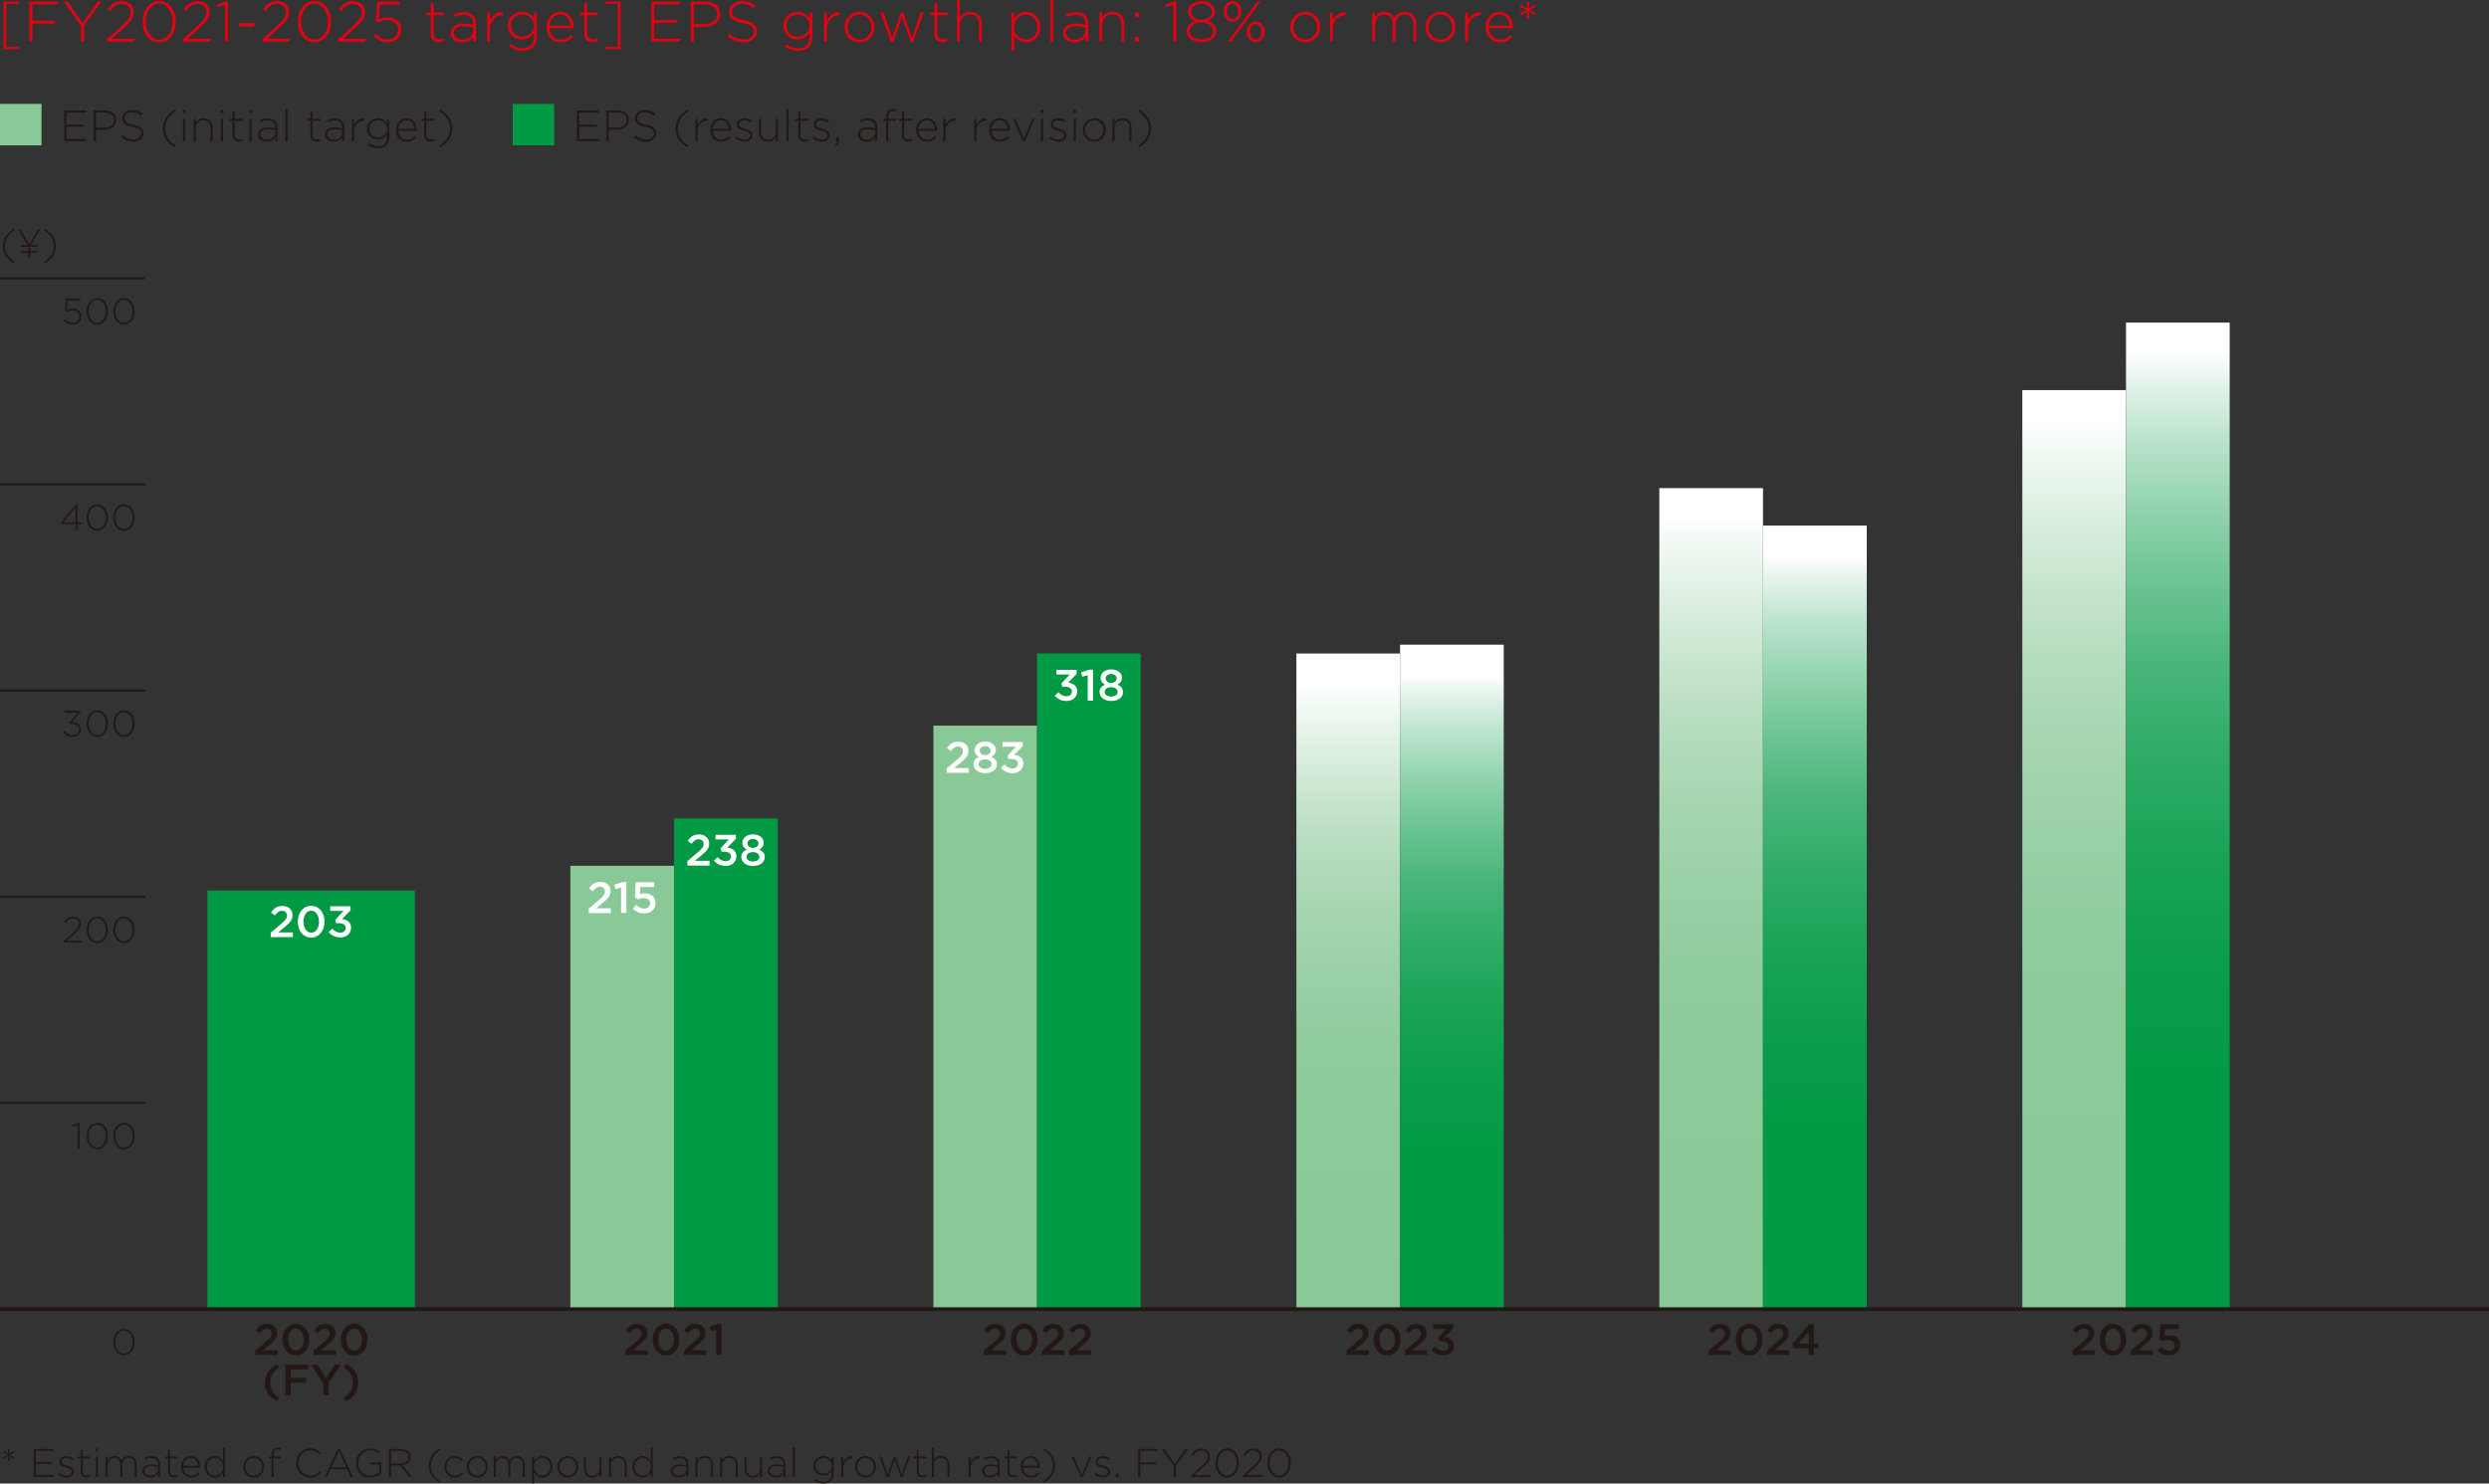 <?xml version="1.0" encoding="UTF-8"?><svg id="_レイヤー_2" xmlns="http://www.w3.org/2000/svg" xmlns:xlink="http://www.w3.org/1999/xlink" viewBox="0 0 340.16 202.81"><rect x="0" y="0" width="340.16" height="202.81" fill="#333333" stroke="none"/><defs><style>.cls-1{fill:url(#_名称未設定グラデーション_3-3);}.cls-2{fill:url(#_名称未設定グラデーション_3-2);}.cls-3{fill:#094;}.cls-4{fill:#e60012;}.cls-5{fill:#fff;}.cls-6{fill:#89c997;}.cls-7{fill:#231815;}.cls-8{fill:url(#_名称未設定グラデーション_16-3);}.cls-9{fill:url(#_名称未設定グラデーション_16-2);}.cls-10{fill:url(#_名称未設定グラデーション_16);}.cls-11{stroke-width:.3px;}.cls-11,.cls-12{fill:none;stroke:#231815;stroke-miterlimit:10;}.cls-12{stroke-width:.5px;}.cls-13{fill:url(#_名称未設定グラデーション_3);}</style><linearGradient id="_名称未設定グラデーション_3" x1="184.25" y1="178.56" x2="184.25" y2="93.66" gradientUnits="userSpaceOnUse"><stop offset="0" stop-color="#89c997"/><stop offset=".29" stop-color="#8bca99"/><stop offset=".46" stop-color="#93cda0"/><stop offset=".61" stop-color="#a2d4ad"/><stop offset=".74" stop-color="#b6ddbf"/><stop offset=".85" stop-color="#d0e9d6"/><stop offset=".96" stop-color="#f0f8f2"/><stop offset="1" stop-color="#fff"/></linearGradient><linearGradient id="_名称未設定グラデーション_16" x1="198.43" y1="178.56" x2="198.43" y2="92.29" gradientUnits="userSpaceOnUse"><stop offset="0" stop-color="#094"/><stop offset=".23" stop-color="#029a45"/><stop offset=".36" stop-color="#0a9d4c"/><stop offset=".47" stop-color="#19a356"/><stop offset=".57" stop-color="#2dab65"/><stop offset=".67" stop-color="#47b578"/><stop offset=".75" stop-color="#68c290"/><stop offset=".83" stop-color="#8ed2ac"/><stop offset=".91" stop-color="#bbe3cd"/><stop offset=".98" stop-color="#ecf7f1"/><stop offset="1" stop-color="#fff"/></linearGradient><linearGradient id="_名称未設定グラデーション_3-2" x1="233.86" y1="178.96" x2="233.86" y2="70.58" xlink:href="#_名称未設定グラデーション_3"/><linearGradient id="_名称未設定グラデーション_16-2" x1="248.03" x2="248.03" y2="75.99" xlink:href="#_名称未設定グラデーション_16"/><linearGradient id="_名称未設定グラデーション_3-3" x1="283.46" x2="283.46" y2="57.61" xlink:href="#_名称未設定グラデーション_3"/><linearGradient id="_名称未設定グラデーション_16-3" x1="297.64" x2="297.64" y2="48.3" xlink:href="#_名称未設定グラデーション_16"/></defs><g id="_レイヤー_4"><g><g><path class="cls-7" d="M34.88,184.65l1.45-1.23c.58-.49,.79-.76,.79-1.13,0-.41-.29-.65-.68-.65s-.65,.21-.97,.63l-.53-.41c.4-.56,.8-.88,1.55-.88,.82,0,1.39,.5,1.39,1.25h0c0,.67-.35,1.03-1.09,1.64l-.86,.72h2v.65h-3.03v-.58Z"/><path class="cls-7" d="M38.61,183.15h0c0-1.21,.73-2.18,1.83-2.18s1.82,.96,1.82,2.16h0c0,1.21-.73,2.18-1.83,2.18s-1.82-.96-1.82-2.16Zm2.9,0h0c0-.84-.43-1.52-1.07-1.52s-1.06,.66-1.06,1.49h0c0,.84,.42,1.52,1.07,1.52s1.06-.67,1.06-1.49Z"/><path class="cls-7" d="M42.84,184.65l1.45-1.23c.58-.49,.79-.76,.79-1.13,0-.41-.29-.65-.68-.65s-.65,.21-.97,.63l-.53-.41c.4-.56,.8-.88,1.55-.88,.82,0,1.39,.5,1.39,1.25h0c0,.67-.35,1.03-1.09,1.64l-.86,.72h2v.65h-3.03v-.58Z"/><path class="cls-7" d="M46.57,183.15h0c0-1.21,.73-2.18,1.83-2.18s1.82,.96,1.82,2.16h0c0,1.21-.73,2.18-1.83,2.18s-1.82-.96-1.82-2.16Zm2.9,0h0c0-.84-.43-1.52-1.07-1.52s-1.06,.66-1.06,1.49h0c0,.84,.42,1.52,1.07,1.52s1.06-.67,1.06-1.49Z"/><path class="cls-7" d="M36.2,189.01c0-1.13,.57-1.97,1.66-2.57l.32,.49c-.85,.56-1.25,1.19-1.25,2.08s.4,1.51,1.25,2.08l-.32,.49c-1.09-.6-1.66-1.43-1.66-2.57Z"/><path class="cls-7" d="M39,186.54h3.12v.67h-2.39v1.15h2.12v.67h-2.12v1.71h-.74v-4.2Z"/><path class="cls-7" d="M44.18,189.08l-1.67-2.54h.88l1.17,1.85,1.19-1.85h.85l-1.67,2.52v1.67h-.74v-1.66Z"/><path class="cls-7" d="M46.98,191.09c.85-.57,1.25-1.19,1.25-2.08s-.4-1.52-1.25-2.08l.32-.49c1.09,.6,1.66,1.43,1.66,2.57s-.57,1.97-1.66,2.57l-.32-.49Z"/></g><g><path class="cls-7" d="M85.47,184.65l1.45-1.23c.58-.49,.79-.76,.79-1.13,0-.41-.29-.65-.68-.65s-.65,.21-.97,.63l-.53-.41c.4-.56,.8-.88,1.55-.88,.82,0,1.39,.5,1.39,1.25h0c0,.67-.35,1.03-1.09,1.64l-.86,.72h2v.65h-3.03v-.58Z"/><path class="cls-7" d="M89.2,183.15h0c0-1.21,.73-2.18,1.83-2.18s1.82,.96,1.82,2.16h0c0,1.21-.73,2.18-1.83,2.18s-1.82-.96-1.82-2.16Zm2.9,0h0c0-.84-.43-1.52-1.07-1.52s-1.06,.66-1.06,1.49h0c0,.84,.42,1.52,1.07,1.52s1.06-.67,1.06-1.49Z"/><path class="cls-7" d="M93.43,184.65l1.45-1.23c.58-.49,.79-.76,.79-1.13,0-.41-.29-.65-.68-.65s-.65,.21-.97,.63l-.53-.41c.4-.56,.8-.88,1.55-.88,.82,0,1.39,.5,1.39,1.25h0c0,.67-.35,1.03-1.09,1.64l-.86,.72h2v.65h-3.03v-.58Z"/><path class="cls-7" d="M97.89,181.75l-.76,.21-.16-.6,1.13-.36h.51v4.23h-.73v-3.48Z"/></g><g><path class="cls-7" d="M134.43,184.65l1.45-1.23c.58-.49,.79-.76,.79-1.13,0-.41-.29-.65-.68-.65s-.65,.21-.97,.63l-.53-.41c.4-.56,.8-.88,1.55-.88,.82,0,1.39,.5,1.39,1.25h0c0,.67-.35,1.03-1.09,1.64l-.86,.72h2v.65h-3.03v-.58Z"/><path class="cls-7" d="M138.15,183.15h0c0-1.21,.73-2.18,1.83-2.18s1.82,.96,1.82,2.16h0c0,1.21-.73,2.18-1.83,2.18s-1.82-.96-1.82-2.16Zm2.9,0h0c0-.84-.43-1.52-1.07-1.52s-1.06,.66-1.06,1.49h0c0,.84,.42,1.52,1.07,1.52s1.06-.67,1.06-1.49Z"/><path class="cls-7" d="M142.39,184.65l1.45-1.23c.58-.49,.79-.76,.79-1.13,0-.41-.29-.65-.68-.65s-.65,.21-.97,.63l-.53-.41c.4-.56,.8-.88,1.55-.88,.82,0,1.39,.5,1.39,1.25h0c0,.67-.35,1.03-1.09,1.64l-.86,.72h2v.65h-3.03v-.58Z"/><path class="cls-7" d="M146.07,184.65l1.45-1.23c.58-.49,.79-.76,.79-1.13,0-.41-.29-.65-.68-.65s-.65,.21-.97,.63l-.53-.41c.4-.56,.8-.88,1.55-.88,.82,0,1.39,.5,1.39,1.25h0c0,.67-.35,1.03-1.09,1.64l-.86,.72h2v.65h-3.03v-.58Z"/></g><g><path class="cls-7" d="M184.02,184.65l1.45-1.23c.58-.49,.79-.76,.79-1.13,0-.41-.29-.65-.68-.65s-.65,.21-.97,.63l-.53-.41c.4-.56,.8-.88,1.55-.88,.82,0,1.39,.5,1.39,1.25h0c0,.67-.35,1.03-1.09,1.64l-.86,.72h2v.65h-3.03v-.58Z"/><path class="cls-7" d="M187.75,183.15h0c0-1.21,.73-2.18,1.83-2.18s1.82,.96,1.82,2.16h0c0,1.21-.73,2.18-1.83,2.18s-1.82-.96-1.82-2.16Zm2.9,0h0c0-.84-.43-1.52-1.07-1.52s-1.06,.66-1.06,1.49h0c0,.84,.42,1.52,1.07,1.52s1.06-.67,1.06-1.49Z"/><path class="cls-7" d="M191.98,184.65l1.45-1.23c.58-.49,.79-.76,.79-1.13,0-.41-.29-.65-.68-.65s-.65,.21-.97,.63l-.53-.41c.4-.56,.8-.88,1.55-.88,.82,0,1.39,.5,1.39,1.25h0c0,.67-.35,1.03-1.09,1.64l-.86,.72h2v.65h-3.03v-.58Z"/><path class="cls-7" d="M195.62,184.57l.52-.48c.3,.35,.64,.55,1.1,.55,.41,0,.73-.25,.73-.64h0c0-.43-.38-.66-.97-.66h-.34l-.12-.46,1.13-1.21h-1.82v-.64h2.78v.55l-1.17,1.2c.64,.08,1.24,.4,1.24,1.17h0c0,.79-.59,1.34-1.47,1.34-.73,0-1.25-.31-1.61-.74Z"/></g><g><path class="cls-7" d="M233.49,184.65l1.45-1.23c.58-.49,.79-.76,.79-1.13,0-.41-.29-.65-.68-.65s-.65,.21-.97,.63l-.53-.41c.4-.56,.8-.88,1.55-.88,.82,0,1.39,.5,1.39,1.25h0c0,.67-.35,1.03-1.09,1.64l-.86,.72h2v.65h-3.03v-.58Z"/><path class="cls-7" d="M237.22,183.15h0c0-1.21,.73-2.18,1.83-2.18s1.82,.96,1.82,2.16h0c0,1.21-.73,2.18-1.83,2.18s-1.82-.96-1.82-2.16Zm2.9,0h0c0-.84-.43-1.52-1.07-1.52s-1.06,.66-1.06,1.49h0c0,.84,.42,1.52,1.07,1.52s1.06-.67,1.06-1.49Z"/><path class="cls-7" d="M241.46,184.65l1.45-1.23c.58-.49,.79-.76,.79-1.13,0-.41-.29-.65-.68-.65s-.65,.21-.97,.63l-.53-.41c.4-.56,.8-.88,1.55-.88,.82,0,1.39,.5,1.39,1.25h0c0,.67-.35,1.03-1.09,1.64l-.86,.72h2v.65h-3.03v-.58Z"/><path class="cls-7" d="M247.19,184.29h-2.12l-.14-.53,2.33-2.76h.63v2.68h.6v.61h-.6v.94h-.71v-.94Zm0-.61v-1.66l-1.38,1.66h1.38Z"/></g><g><path class="cls-7" d="M283.22,184.65l1.45-1.23c.58-.49,.79-.76,.79-1.13,0-.41-.29-.65-.68-.65s-.65,.21-.97,.63l-.53-.41c.4-.56,.8-.88,1.55-.88,.82,0,1.39,.5,1.39,1.25h0c0,.67-.35,1.03-1.09,1.64l-.86,.72h2v.65h-3.03v-.58Z"/><path class="cls-7" d="M286.94,183.15h0c0-1.21,.73-2.18,1.83-2.18s1.82,.96,1.82,2.16h0c0,1.21-.73,2.18-1.83,2.18s-1.82-.96-1.82-2.16Zm2.9,0h0c0-.84-.43-1.52-1.07-1.52s-1.06,.66-1.06,1.49h0c0,.84,.42,1.52,1.07,1.52s1.06-.67,1.06-1.49Z"/><path class="cls-7" d="M291.18,184.65l1.45-1.23c.58-.49,.79-.76,.79-1.13,0-.41-.29-.65-.68-.65s-.65,.21-.97,.63l-.53-.41c.4-.56,.8-.88,1.55-.88,.82,0,1.39,.5,1.39,1.25h0c0,.67-.35,1.03-1.09,1.64l-.86,.72h2v.65h-3.03v-.58Z"/><path class="cls-7" d="M294.84,184.66l.46-.53c.34,.31,.69,.5,1.08,.5,.5,0,.83-.29,.83-.73h0c0-.44-.36-.71-.87-.71-.3,0-.56,.08-.77,.19l-.44-.29,.12-2.06h2.51v.65h-1.88l-.07,.98c.2-.07,.38-.12,.67-.12,.82,0,1.46,.43,1.46,1.32h0c0,.87-.63,1.43-1.56,1.43-.64,0-1.15-.26-1.54-.64Z"/></g><g><path class="cls-7" d="M.39,33.65c0-1,.55-1.8,1.52-2.35l.12,.18c-.87,.53-1.35,1.25-1.35,2.17s.48,1.64,1.35,2.17l-.12,.18c-.97-.55-1.52-1.36-1.52-2.35Z"/><path class="cls-7" d="M3.88,34.34v-.6h-1.01v-.23h.93l-1.3-2.13h.32l1.19,2.02,1.19-2.02h.31l-1.31,2.13h.94v.23h-1.01v.6h1.01v.23h-1.01v.65h-.26v-.65h-1.01v-.23h1.01Z"/><path class="cls-7" d="M6,35.81c.87-.53,1.35-1.25,1.35-2.17s-.48-1.64-1.35-2.17l.12-.18c.97,.55,1.52,1.36,1.52,2.35s-.56,1.8-1.52,2.35l-.12-.18Z"/></g><line class="cls-11" y1="150.77" x2="19.84" y2="150.77"/><g><path class="cls-7" d="M10.63,153.79l-.68,.23-.07-.21,.8-.29h.2v3.53h-.25v-3.26Z"/><path class="cls-7" d="M11.84,155.31h0c0-.98,.57-1.82,1.46-1.82s1.45,.84,1.45,1.8h0c0,.98-.57,1.82-1.46,1.82s-1.45-.84-1.45-1.8Zm2.63,0h0c0-.83-.46-1.59-1.19-1.59s-1.18,.75-1.18,1.57h0c0,.82,.46,1.59,1.19,1.59s1.18-.76,1.18-1.57Z"/><path class="cls-7" d="M15.49,155.31h0c0-.98,.57-1.82,1.46-1.82s1.45,.84,1.45,1.8h0c0,.98-.57,1.82-1.46,1.82s-1.45-.84-1.45-1.8Zm2.63,0h0c0-.83-.46-1.59-1.19-1.59s-1.18,.75-1.18,1.57h0c0,.82,.46,1.59,1.19,1.59s1.18-.76,1.18-1.57Z"/></g><line class="cls-11" y1="122.59" x2="19.84" y2="122.59"/><g><path class="cls-7" d="M8.7,128.67l1.31-1.18c.58-.53,.78-.83,.78-1.2,0-.46-.37-.75-.79-.75-.45,0-.74,.23-1.03,.65l-.19-.13c.31-.46,.63-.75,1.25-.75s1.04,.42,1.04,.96h0c0,.49-.26,.81-.88,1.37l-1.07,.97h1.98v.25h-2.39v-.2Z"/><path class="cls-7" d="M11.84,127.12h0c0-.98,.57-1.82,1.46-1.82s1.45,.84,1.45,1.8h0c0,.98-.57,1.82-1.46,1.82s-1.45-.84-1.45-1.8Zm2.63,0h0c0-.83-.46-1.59-1.19-1.59s-1.18,.75-1.18,1.57h0c0,.82,.46,1.59,1.19,1.59s1.18-.76,1.18-1.57Z"/><path class="cls-7" d="M15.49,127.12h0c0-.98,.57-1.82,1.46-1.82s1.45,.84,1.45,1.8h0c0,.98-.57,1.82-1.46,1.82s-1.45-.84-1.45-1.8Zm2.63,0h0c0-.83-.46-1.59-1.19-1.59s-1.18,.75-1.18,1.57h0c0,.82,.46,1.59,1.19,1.59s1.18-.76,1.18-1.57Z"/></g><line class="cls-11" y1="94.41" x2="19.84" y2="94.41"/><g><path class="cls-7" d="M8.63,100.11l.2-.17c.28,.36,.63,.56,1.09,.56s.87-.32,.87-.78h0c0-.5-.46-.77-1.09-.77h-.19l-.06-.14,1.21-1.39h-1.84v-.25h2.19v.18l-1.19,1.36c.67,.04,1.24,.35,1.24,.99h0c0,.62-.54,1.03-1.14,1.03-.57,0-1-.26-1.29-.63Z"/><path class="cls-7" d="M11.84,98.94h0c0-.98,.57-1.82,1.46-1.82s1.45,.84,1.45,1.8h0c0,.98-.57,1.82-1.46,1.82s-1.45-.84-1.45-1.8Zm2.63,0h0c0-.83-.46-1.59-1.19-1.59s-1.18,.75-1.18,1.57h0c0,.82,.46,1.59,1.19,1.59s1.18-.76,1.18-1.57Z"/><path class="cls-7" d="M15.49,98.94h0c0-.98,.57-1.82,1.46-1.82s1.45,.84,1.45,1.8h0c0,.98-.57,1.82-1.46,1.82s-1.45-.84-1.45-1.8Zm2.63,0h0c0-.83-.46-1.59-1.19-1.59s-1.18,.75-1.18,1.57h0c0,.82,.46,1.59,1.19,1.59s1.18-.76,1.18-1.57Z"/></g><line class="cls-11" y1="38.04" x2="19.84" y2="38.04"/><g><path class="cls-7" d="M8.67,43.81l.19-.18c.32,.31,.68,.51,1.05,.51,.56,0,.94-.39,.94-.88h0c0-.5-.4-.84-.96-.84-.33,0-.57,.1-.79,.22l-.2-.13,.1-1.7h1.97v.25h-1.74l-.08,1.31c.23-.11,.45-.19,.78-.19,.68,0,1.2,.43,1.2,1.06h0c0,.67-.52,1.14-1.22,1.14-.48,0-.92-.25-1.23-.57Z"/><path class="cls-7" d="M11.84,42.57h0c0-.98,.57-1.82,1.46-1.82s1.45,.84,1.45,1.8h0c0,.98-.57,1.82-1.46,1.82s-1.45-.84-1.45-1.8Zm2.63,0h0c0-.83-.46-1.59-1.19-1.59s-1.18,.75-1.18,1.57h0c0,.82,.46,1.59,1.19,1.59s1.18-.75,1.18-1.57Z"/><path class="cls-7" d="M15.49,42.57h0c0-.98,.57-1.82,1.46-1.82s1.45,.84,1.45,1.8h0c0,.98-.57,1.82-1.46,1.82s-1.45-.84-1.45-1.8Zm2.63,0h0c0-.83-.46-1.59-1.19-1.59s-1.18,.75-1.18,1.57h0c0,.82,.46,1.59,1.19,1.59s1.18-.75,1.18-1.57Z"/></g><line class="cls-11" y1="66.22" x2="19.84" y2="66.22"/><g><path class="cls-7" d="M10.32,71.64h-1.9l-.09-.19,2-2.48h.24v2.45h.57v.22h-.57v.86h-.25v-.86Zm0-.22v-2.07l-1.67,2.07h1.67Z"/><path class="cls-7" d="M11.84,70.76h0c0-.98,.57-1.82,1.46-1.82s1.45,.84,1.45,1.8h0c0,.98-.57,1.82-1.46,1.82s-1.45-.84-1.45-1.8Zm2.63,0h0c0-.83-.46-1.59-1.19-1.59s-1.18,.75-1.18,1.57h0c0,.82,.46,1.59,1.19,1.59s1.18-.75,1.18-1.57Z"/><path class="cls-7" d="M15.49,70.76h0c0-.98,.57-1.82,1.46-1.82s1.45,.84,1.45,1.8h0c0,.98-.57,1.82-1.46,1.82s-1.45-.84-1.45-1.8Zm2.63,0h0c0-.83-.46-1.59-1.19-1.59s-1.18,.75-1.18,1.57h0c0,.82,.46,1.59,1.19,1.59s1.18-.75,1.18-1.57Z"/></g><path class="cls-7" d="M15.49,183.49h0c0-.98,.57-1.82,1.46-1.82s1.45,.84,1.45,1.8h0c0,.98-.57,1.82-1.46,1.82s-1.45-.84-1.45-1.8Zm2.63,0h0c0-.83-.46-1.59-1.19-1.59s-1.18,.75-1.18,1.57h0c0,.82,.46,1.59,1.19,1.59s1.18-.75,1.18-1.57Z"/><rect class="cls-6" y="14.2" width="5.67" height="5.67"/><g><path class="cls-7" d="M8.78,15.1h2.99v.29h-2.67v1.65h2.4v.29h-2.4v1.68h2.7v.29h-3.02v-4.2Z"/><path class="cls-7" d="M12.8,15.1h1.52c.92,0,1.56,.47,1.56,1.28h0c0,.89-.76,1.35-1.64,1.35h-1.13v1.57h-.31v-4.2Zm1.46,2.34c.78,0,1.31-.41,1.31-1.03h0c0-.68-.52-1.03-1.27-1.03h-1.19v2.06h1.15Z"/><path class="cls-7" d="M16.54,18.68l.2-.23c.46,.43,.89,.62,1.51,.62s1.06-.35,1.06-.83h0c0-.46-.23-.71-1.19-.9-1.01-.21-1.42-.55-1.42-1.18h0c0-.64,.57-1.12,1.35-1.12,.61,0,1.01,.17,1.44,.51l-.2,.25c-.4-.34-.79-.47-1.25-.47-.62,0-1.03,.35-1.03,.79h0c0,.46,.23,.73,1.22,.93,.97,.2,1.38,.55,1.38,1.16h0c0,.69-.58,1.16-1.39,1.16-.67,0-1.19-.22-1.69-.67Z"/><path class="cls-7" d="M22.25,17.57c0-1.09,.61-1.97,1.66-2.57l.13,.2c-.95,.58-1.48,1.37-1.48,2.37s.53,1.79,1.48,2.37l-.13,.2c-1.06-.6-1.66-1.48-1.66-2.57Z"/><path class="cls-7" d="M24.97,15.04h.37v.4h-.37v-.4Zm.04,1.2h.29v3.06h-.29v-3.06Z"/><path class="cls-7" d="M26.46,16.24h.29v.57c.2-.36,.55-.64,1.1-.64,.77,0,1.22,.53,1.22,1.26v1.87h-.29v-1.82c0-.63-.35-1.04-.97-1.04s-1.06,.46-1.06,1.09v1.77h-.29v-3.06Z"/><path class="cls-7" d="M30.14,15.04h.37v.4h-.37v-.4Zm.04,1.2h.29v3.06h-.29v-3.06Z"/><path class="cls-7" d="M31.79,18.51v-2h-.44v-.27h.44v-.98h.29v.98h1.07v.27h-1.07v1.97c0,.44,.26,.59,.61,.59,.15,0,.28-.03,.45-.11v.28c-.16,.07-.31,.11-.5,.11-.47,0-.86-.26-.86-.84Z"/><path class="cls-7" d="M34.04,15.04h.37v.4h-.37v-.4Zm.04,1.2h.29v3.06h-.29v-3.06Z"/><path class="cls-7" d="M35.27,18.41h0c0-.65,.55-1.01,1.34-1.01,.43,0,.72,.05,1.01,.13v-.13c0-.62-.38-.94-1.01-.94-.37,0-.68,.1-.96,.24l-.11-.26c.34-.15,.67-.26,1.09-.26s.74,.12,.97,.34c.2,.21,.31,.49,.31,.86v1.91h-.29v-.51c-.21,.29-.59,.58-1.17,.58s-1.18-.32-1.18-.96Zm2.36-.26v-.35c-.26-.07-.6-.14-1.04-.14-.65,0-1.01,.29-1.01,.71h0c0,.46,.42,.71,.89,.71,.62,0,1.16-.38,1.16-.94Z"/><path class="cls-7" d="M39.01,14.92h.29v4.38h-.29v-4.38Z"/><path class="cls-7" d="M42.42,18.51v-2h-.44v-.27h.44v-.98h.29v.98h1.07v.27h-1.07v1.97c0,.44,.26,.59,.61,.59,.15,0,.28-.03,.45-.11v.28c-.16,.07-.31,.11-.5,.11-.47,0-.86-.26-.86-.84Z"/><path class="cls-7" d="M44.41,18.41h0c0-.65,.55-1.01,1.34-1.01,.43,0,.72,.05,1.01,.13v-.13c0-.62-.38-.94-1.01-.94-.37,0-.68,.1-.96,.24l-.11-.26c.34-.15,.67-.26,1.09-.26s.74,.12,.97,.34c.2,.21,.31,.49,.31,.86v1.91h-.29v-.51c-.21,.29-.59,.58-1.17,.58s-1.18-.32-1.18-.96Zm2.36-.26v-.35c-.26-.07-.6-.14-1.04-.14-.65,0-1.01,.29-1.01,.71h0c0,.46,.42,.71,.89,.71,.62,0,1.16-.38,1.16-.94Z"/><path class="cls-7" d="M48.11,16.24h.29v.87c.24-.54,.75-.94,1.36-.92v.32h-.03c-.71,0-1.33,.53-1.33,1.53v1.25h-.29v-3.06Z"/><path class="cls-7" d="M50.3,19.8l.17-.24c.37,.28,.79,.43,1.23,.43,.7,0,1.2-.4,1.2-1.19v-.44c-.26,.38-.67,.71-1.28,.71-.74,0-1.47-.56-1.47-1.44h0c0-.89,.73-1.46,1.47-1.46,.61,0,1.03,.32,1.28,.68v-.61h.29v2.58c0,.44-.14,.79-.39,1.04-.26,.26-.66,.41-1.11,.41-.51,0-.98-.16-1.4-.47Zm2.63-2.18h0c0-.72-.63-1.18-1.27-1.18s-1.18,.45-1.18,1.16h0c0,.7,.55,1.18,1.18,1.18s1.27-.47,1.27-1.16Z"/><path class="cls-7" d="M54.11,17.77h0c0-.9,.62-1.61,1.45-1.61s1.4,.7,1.4,1.6c0,.05,0,.07,0,.12h-2.54c.05,.76,.6,1.21,1.2,1.21,.47,0,.8-.21,1.05-.48l.2,.18c-.31,.34-.68,.58-1.27,.58-.8,0-1.5-.64-1.5-1.6Zm2.54-.15c-.04-.62-.4-1.19-1.1-1.19-.61,0-1.07,.51-1.13,1.19h2.22Z"/><path class="cls-7" d="M57.98,18.51v-2h-.44v-.27h.44v-.98h.29v.98h1.07v.27h-1.07v1.97c0,.44,.26,.59,.61,.59,.15,0,.28-.03,.45-.11v.28c-.16,.07-.31,.11-.5,.11-.47,0-.86-.26-.86-.84Z"/><path class="cls-7" d="M60.03,19.94c.95-.58,1.48-1.37,1.48-2.37s-.53-1.79-1.48-2.37l.13-.2c1.06,.6,1.66,1.48,1.66,2.57s-.61,1.97-1.66,2.57l-.13-.2Z"/></g><g><rect class="cls-3" x="70.07" y="14.2" width="5.67" height="5.67"/><g><path class="cls-7" d="M78.85,15.1h2.99v.29h-2.67v1.65h2.4v.29h-2.4v1.68h2.7v.29h-3.02v-4.2Z"/><path class="cls-7" d="M82.87,15.1h1.52c.92,0,1.56,.47,1.56,1.28h0c0,.89-.76,1.35-1.64,1.35h-1.13v1.57h-.31v-4.2Zm1.46,2.34c.78,0,1.31-.41,1.31-1.03h0c0-.68-.52-1.03-1.27-1.03h-1.19v2.06h1.15Z"/><path class="cls-7" d="M86.61,18.68l.2-.23c.46,.43,.89,.62,1.51,.62s1.06-.35,1.06-.83h0c0-.46-.23-.71-1.19-.9-1.01-.21-1.42-.55-1.42-1.18h0c0-.64,.57-1.12,1.35-1.12,.61,0,1.01,.17,1.44,.51l-.2,.25c-.4-.34-.79-.47-1.25-.47-.62,0-1.03,.35-1.03,.79h0c0,.46,.23,.73,1.22,.93,.97,.2,1.38,.55,1.38,1.16h0c0,.69-.58,1.16-1.39,1.16-.67,0-1.19-.22-1.69-.67Z"/><path class="cls-7" d="M92.32,17.57c0-1.09,.61-1.97,1.66-2.57l.13,.2c-.95,.58-1.48,1.37-1.48,2.37s.53,1.79,1.48,2.37l-.13,.2c-1.06-.6-1.66-1.48-1.66-2.57Z"/><path class="cls-7" d="M95.03,16.24h.29v.87c.24-.54,.75-.94,1.36-.92v.32h-.03c-.71,0-1.33,.53-1.33,1.53v1.25h-.29v-3.06Z"/><path class="cls-7" d="M97.07,17.77h0c0-.9,.62-1.61,1.45-1.61s1.4,.7,1.4,1.6c0,.05,0,.07,0,.12h-2.54c.05,.76,.6,1.21,1.2,1.21,.47,0,.8-.21,1.05-.48l.2,.18c-.31,.34-.68,.58-1.27,.58-.8,0-1.5-.64-1.5-1.6Zm2.54-.15c-.04-.62-.4-1.19-1.1-1.19-.61,0-1.07,.51-1.13,1.19h2.22Z"/><path class="cls-7" d="M100.52,18.91l.17-.23c.34,.26,.71,.4,1.1,.4,.41,0,.74-.23,.74-.58h0c0-.37-.38-.5-.81-.62-.5-.14-1.05-.29-1.05-.84h0c0-.5,.41-.86,1.01-.86,.37,0,.78,.13,1.09,.34l-.16,.25c-.28-.19-.62-.31-.94-.31-.42,0-.7,.23-.7,.54h0c0,.35,.41,.48,.85,.61,.49,.14,1.01,.32,1.01,.86h0c0,.56-.47,.9-1.06,.9-.44,0-.93-.18-1.25-.44Z"/><path class="cls-7" d="M103.71,18.11v-1.87h.29v1.82c0,.63,.35,1.04,.97,1.04s1.06-.46,1.06-1.09v-1.77h.29v3.06h-.29v-.57c-.2,.36-.55,.64-1.1,.64-.77,0-1.22-.53-1.22-1.26Z"/><path class="cls-7" d="M107.49,14.92h.29v4.38h-.29v-4.38Z"/><path class="cls-7" d="M109.1,18.51v-2h-.44v-.27h.44v-.98h.29v.98h1.07v.27h-1.07v1.97c0,.44,.26,.59,.61,.59,.15,0,.28-.03,.45-.11v.28c-.16,.07-.31,.11-.5,.11-.47,0-.86-.26-.86-.84Z"/><path class="cls-7" d="M111.07,18.91l.17-.23c.34,.26,.71,.4,1.1,.4,.41,0,.74-.23,.74-.58h0c0-.37-.38-.5-.81-.62-.5-.14-1.05-.29-1.05-.84h0c0-.5,.41-.86,1.01-.86,.37,0,.78,.13,1.09,.34l-.16,.25c-.28-.19-.62-.31-.94-.31-.42,0-.7,.23-.7,.54h0c0,.35,.41,.48,.85,.61,.49,.14,1.01,.32,1.01,.86h0c0,.56-.47,.9-1.06,.9-.44,0-.93-.18-1.25-.44Z"/><path class="cls-7" d="M114.08,19.79c.26-.13,.35-.27,.34-.49h-.16v-.51h.4v.44c0,.37-.14,.57-.5,.71l-.07-.15Z"/><path class="cls-7" d="M117.25,18.41h0c0-.65,.55-1.01,1.34-1.01,.43,0,.72,.05,1.01,.13v-.13c0-.62-.38-.94-1.01-.94-.37,0-.68,.1-.96,.24l-.11-.26c.34-.15,.67-.26,1.09-.26s.74,.12,.97,.34c.2,.21,.31,.49,.31,.86v1.91h-.29v-.51c-.21,.29-.59,.58-1.17,.58s-1.18-.32-1.18-.96Zm2.36-.26v-.35c-.26-.07-.6-.14-1.04-.14-.65,0-1.01,.29-1.01,.71h0c0,.46,.42,.71,.89,.71,.62,0,1.16-.38,1.16-.94Z"/><path class="cls-7" d="M121.12,16.51h-.44v-.27h.44v-.3c0-.35,.1-.62,.27-.8,.16-.16,.37-.24,.64-.24,.19,0,.32,.02,.46,.07v.28c-.17-.05-.3-.08-.46-.08-.42,0-.62,.25-.62,.77v.29h1.07v.27h-1.07v2.79h-.29v-2.79Z"/><path class="cls-7" d="M123.28,18.51v-2h-.44v-.27h.44v-.98h.29v.98h1.07v.27h-1.07v1.97c0,.44,.26,.59,.61,.59,.15,0,.28-.03,.45-.11v.28c-.16,.07-.31,.11-.5,.11-.47,0-.86-.26-.86-.84Z"/><path class="cls-7" d="M125.21,17.77h0c0-.9,.62-1.61,1.45-1.61s1.4,.7,1.4,1.6c0,.05,0,.07,0,.12h-2.54c.05,.76,.6,1.21,1.2,1.21,.47,0,.8-.21,1.05-.48l.2,.18c-.31,.34-.68,.58-1.27,.58-.8,0-1.5-.64-1.5-1.6Zm2.54-.15c-.04-.62-.4-1.19-1.1-1.19-.61,0-1.07,.51-1.13,1.19h2.22Z"/><path class="cls-7" d="M128.93,16.24h.29v.87c.24-.54,.75-.94,1.35-.92v.32h-.03c-.71,0-1.33,.53-1.33,1.53v1.25h-.29v-3.06Z"/><path class="cls-7" d="M133.13,16.24h.29v.87c.24-.54,.75-.94,1.36-.92v.32h-.03c-.71,0-1.33,.53-1.33,1.53v1.25h-.29v-3.06Z"/><path class="cls-7" d="M135.17,17.77h0c0-.9,.62-1.61,1.45-1.61s1.4,.7,1.4,1.6c0,.05,0,.07,0,.12h-2.54c.05,.76,.6,1.21,1.2,1.21,.47,0,.8-.21,1.05-.48l.2,.18c-.31,.34-.68,.58-1.27,.58-.8,0-1.5-.64-1.5-1.6Zm2.54-.15c-.04-.62-.4-1.19-1.1-1.19-.61,0-1.07,.51-1.13,1.19h2.22Z"/><path class="cls-7" d="M138.42,16.24h.34l1.16,2.73,1.17-2.73h.33l-1.37,3.08h-.25l-1.37-3.08Z"/><path class="cls-7" d="M142.23,15.04h.37v.4h-.37v-.4Zm.04,1.2h.29v3.06h-.29v-3.06Z"/><path class="cls-7" d="M143.45,18.91l.17-.23c.34,.26,.71,.4,1.1,.4,.41,0,.74-.23,.74-.58h0c0-.37-.38-.5-.81-.62-.5-.14-1.05-.29-1.05-.84h0c0-.5,.41-.86,1.01-.86,.37,0,.78,.13,1.09,.34l-.16,.25c-.28-.19-.62-.31-.94-.31-.42,0-.7,.23-.7,.54h0c0,.35,.41,.48,.85,.61,.49,.14,1.01,.32,1.01,.86h0c0,.56-.47,.9-1.06,.9-.44,0-.93-.18-1.25-.44Z"/><path class="cls-7" d="M146.71,15.04h.37v.4h-.37v-.4Zm.04,1.2h.29v3.06h-.29v-3.06Z"/><path class="cls-7" d="M147.98,17.78h0c0-.87,.67-1.61,1.58-1.61s1.57,.73,1.57,1.59h0c0,.87-.67,1.61-1.58,1.61s-1.57-.73-1.57-1.59Zm2.82,0h0c0-.75-.55-1.34-1.26-1.34s-1.25,.59-1.25,1.31h0c0,.75,.55,1.34,1.26,1.34s1.25-.59,1.25-1.31Z"/><path class="cls-7" d="M152.03,16.24h.29v.57c.2-.36,.55-.64,1.1-.64,.77,0,1.22,.53,1.22,1.26v1.87h-.29v-1.82c0-.63-.35-1.04-.97-1.04s-1.06,.46-1.06,1.09v1.77h-.29v-3.06Z"/><path class="cls-7" d="M155.52,19.94c.95-.58,1.48-1.37,1.48-2.37s-.53-1.79-1.48-2.37l.13-.2c1.06,.6,1.66,1.48,1.66,2.57s-.61,1.97-1.66,2.57l-.13-.2Z"/></g></g><rect class="cls-6" x="77.95" y="118.36" width="14.17" height="60.6"/><rect class="cls-3" x="92.13" y="111.88" width="14.17" height="67.08"/><g><path class="cls-5" d="M80.44,124.23l1.45-1.23c.58-.49,.79-.76,.79-1.13,0-.41-.29-.65-.68-.65s-.65,.21-.97,.63l-.53-.41c.4-.56,.8-.88,1.55-.88,.82,0,1.39,.5,1.39,1.25h0c0,.67-.35,1.03-1.09,1.64l-.86,.72h2v.65h-3.03v-.58Z"/><path class="cls-5" d="M84.89,121.33l-.76,.21-.16-.6,1.13-.36h.51v4.23h-.73v-3.48Z"/><path class="cls-5" d="M86.48,124.24l.46-.53c.34,.31,.69,.5,1.08,.5,.5,0,.83-.29,.83-.73h0c0-.44-.36-.71-.87-.71-.3,0-.56,.08-.77,.19l-.44-.29,.12-2.06h2.51v.65h-1.88l-.07,.98c.2-.07,.38-.12,.67-.12,.82,0,1.46,.43,1.46,1.32h0c0,.87-.63,1.43-1.56,1.43-.64,0-1.15-.26-1.54-.64Z"/></g><g><path class="cls-5" d="M93.92,117.74l1.45-1.23c.58-.49,.79-.76,.79-1.13,0-.41-.29-.65-.68-.65s-.65,.21-.97,.63l-.53-.41c.4-.56,.8-.88,1.55-.88,.82,0,1.39,.5,1.39,1.25h0c0,.67-.35,1.03-1.09,1.64l-.86,.72h2v.65h-3.03v-.58Z"/><path class="cls-5" d="M97.56,117.66l.52-.48c.3,.35,.64,.55,1.1,.55,.41,0,.73-.25,.73-.64h0c0-.43-.38-.66-.97-.66h-.34l-.12-.46,1.13-1.21h-1.82v-.64h2.78v.55l-1.17,1.2c.64,.08,1.24,.4,1.24,1.17h0c0,.79-.59,1.34-1.47,1.34-.73,0-1.25-.31-1.61-.74Z"/><path class="cls-5" d="M101.3,117.18h0c0-.52,.28-.83,.76-1.03-.35-.19-.61-.47-.61-.94h0c0-.65,.62-1.15,1.46-1.15s1.46,.49,1.46,1.13h0c0,.48-.26,.76-.61,.95,.46,.21,.76,.51,.76,1.01h0c0,.76-.68,1.23-1.6,1.23s-1.6-.48-1.6-1.21Zm2.48-.04h0c0-.4-.38-.65-.88-.65s-.88,.25-.88,.64h0c0,.35,.32,.64,.88,.64s.88-.28,.88-.63Zm-.13-1.85h0c0-.34-.3-.6-.75-.6s-.75,.26-.75,.58h0c0,.38,.32,.64,.75,.64s.75-.26,.75-.62Z"/></g><rect class="cls-6" x="127.56" y="99.2" width="14.17" height="79.76"/><rect class="cls-3" x="141.73" y="89.33" width="14.17" height="89.62"/><g><path class="cls-5" d="M129.36,105.06l1.45-1.23c.58-.49,.79-.76,.79-1.13,0-.41-.29-.65-.68-.65s-.65,.21-.97,.63l-.53-.41c.4-.56,.8-.88,1.55-.88,.82,0,1.39,.5,1.39,1.25h0c0,.67-.35,1.03-1.09,1.64l-.86,.72h2v.65h-3.03v-.58Z"/><path class="cls-5" d="M133.03,104.5h0c0-.52,.28-.83,.76-1.03-.35-.19-.61-.47-.61-.94h0c0-.65,.62-1.15,1.46-1.15s1.46,.49,1.46,1.13h0c0,.48-.26,.76-.61,.95,.46,.21,.76,.51,.76,1.01h0c0,.76-.68,1.23-1.6,1.23s-1.6-.48-1.6-1.21Zm2.48-.04h0c0-.4-.38-.65-.88-.65s-.88,.25-.88,.64h0c0,.35,.32,.64,.88,.64s.88-.28,.88-.63Zm-.13-1.85h0c0-.34-.3-.6-.75-.6s-.75,.26-.75,.58h0c0,.38,.32,.64,.75,.64s.75-.26,.75-.62Z"/><path class="cls-5" d="M136.78,104.98l.52-.48c.3,.35,.64,.55,1.1,.55,.41,0,.73-.25,.73-.64h0c0-.43-.38-.66-.97-.66h-.34l-.12-.46,1.13-1.21h-1.82v-.64h2.78v.55l-1.17,1.2c.64,.08,1.24,.4,1.24,1.17h0c0,.79-.59,1.34-1.47,1.34-.73,0-1.25-.31-1.61-.74Z"/></g><g><path class="cls-5" d="M144.14,95.11l.52-.48c.3,.35,.64,.55,1.1,.55,.41,0,.73-.25,.73-.64h0c0-.43-.38-.66-.97-.66h-.34l-.12-.46,1.13-1.21h-1.82v-.64h2.78v.55l-1.17,1.2c.64,.08,1.24,.4,1.24,1.17h0c0,.79-.59,1.34-1.47,1.34-.73,0-1.25-.31-1.61-.74Z"/><path class="cls-5" d="M148.66,92.3l-.76,.21-.16-.6,1.13-.36h.51v4.23h-.73v-3.48Z"/><path class="cls-5" d="M150.26,94.63h0c0-.52,.28-.83,.76-1.03-.35-.19-.61-.47-.61-.94h0c0-.65,.62-1.15,1.46-1.15s1.46,.49,1.46,1.13h0c0,.48-.26,.76-.61,.95,.46,.21,.76,.51,.76,1.01h0c0,.76-.68,1.23-1.6,1.23s-1.6-.48-1.6-1.21Zm2.48-.04h0c0-.4-.38-.65-.88-.65s-.88,.25-.88,.64h0c0,.35,.32,.64,.88,.64s.88-.28,.88-.63Zm-.13-1.85h0c0-.34-.3-.6-.75-.6s-.75,.26-.75,.58h0c0,.38,.32,.64,.75,.64s.75-.26,.75-.62Z"/></g><polyline class="cls-13" points="177.17 178.96 177.17 89.34 191.34 89.34 191.34 178.96"/><polyline class="cls-10" points="191.34 178.96 191.34 88.13 205.51 88.13 205.51 178.96"/><polyline class="cls-2" points="226.77 178.96 226.77 66.73 240.94 66.73 240.94 178.96"/><polyline class="cls-9" points="240.94 178.96 240.94 71.85 255.12 71.85 255.12 178.96"/><polyline class="cls-1" points="276.38 178.96 276.38 53.33 290.55 53.33 290.55 178.96"/><polyline class="cls-8" points="290.55 178.96 290.55 44.1 304.72 44.1 304.72 178.96"/><rect class="cls-3" x="28.35" y="121.75" width="28.35" height="57.21"/><g><path class="cls-5" d="M36.98,127.52l1.45-1.23c.58-.49,.79-.76,.79-1.13,0-.41-.29-.65-.68-.65s-.65,.21-.97,.63l-.53-.41c.4-.56,.8-.88,1.55-.88,.82,0,1.39,.5,1.39,1.25h0c0,.67-.35,1.03-1.09,1.64l-.86,.72h2v.65h-3.03v-.58Z"/><path class="cls-5" d="M40.7,126.01h0c0-1.21,.73-2.18,1.83-2.18s1.82,.96,1.82,2.16h0c0,1.21-.73,2.18-1.83,2.18s-1.82-.96-1.82-2.16Zm2.9,0h0c0-.84-.43-1.52-1.07-1.52s-1.06,.66-1.06,1.49h0c0,.84,.42,1.52,1.07,1.52s1.06-.67,1.06-1.49Z"/><path class="cls-5" d="M44.9,127.43l.52-.48c.3,.35,.64,.55,1.1,.55,.41,0,.73-.25,.73-.64h0c0-.43-.38-.66-.97-.66h-.34l-.12-.46,1.13-1.21h-1.82v-.64h2.78v.55l-1.17,1.2c.64,.08,1.24,.4,1.24,1.17h0c0,.79-.59,1.34-1.47,1.34-.73,0-1.25-.31-1.61-.74Z"/></g><line class="cls-12" y1="178.96" x2="340.16" y2="178.96"/><g><path class="cls-4" d="M.48,.23H2.61v.3H.84V6.41h1.77v.3H.48V.23Z"/><path class="cls-4" d="M4.03,.23h3.84v.37h-3.44V2.85h3.09v.37h-3.09v2.47h-.41V.23Z"/><path class="cls-4" d="M11.08,3.53L8.74,.23h.51l2.04,2.93L13.34,.23h.48l-2.34,3.29v2.17h-.41V3.53Z"/><path class="cls-4" d="M14.6,5.39l2.04-1.84c.9-.82,1.21-1.29,1.21-1.86,0-.71-.58-1.17-1.23-1.17-.69,0-1.15,.36-1.6,1.01l-.3-.2c.48-.73,.98-1.17,1.94-1.17s1.62,.65,1.62,1.5v.02c0,.75-.41,1.25-1.36,2.12l-1.67,1.51h3.09v.39h-3.73v-.3Z"/><path class="cls-4" d="M19.49,2.98v-.02c0-1.5,.88-2.82,2.27-2.82s2.25,1.3,2.25,2.81v.02c0,1.5-.88,2.82-2.27,2.82s-2.25-1.3-2.25-2.81Zm4.1,0v-.02c0-1.27-.72-2.46-1.85-2.46s-1.83,1.17-1.83,2.44v.02c0,1.26,.72,2.46,1.85,2.46s1.83-1.18,1.83-2.44Z"/><path class="cls-4" d="M24.97,5.39l2.04-1.84c.9-.82,1.21-1.29,1.21-1.86,0-.71-.58-1.17-1.23-1.17-.69,0-1.15,.36-1.6,1.01l-.3-.2c.48-.73,.98-1.17,1.94-1.17s1.62,.65,1.62,1.5v.02c0,.75-.41,1.25-1.36,2.12l-1.67,1.51h3.09v.39h-3.73v-.3Z"/><path class="cls-4" d="M30.75,.62l-1.05,.36-.11-.32,1.25-.46h.31V5.69h-.4V.62Z"/><path class="cls-4" d="M32.67,3.16h2.09v.44h-2.09v-.44Z"/><path class="cls-4" d="M35.83,5.39l2.04-1.84c.9-.82,1.21-1.29,1.21-1.86,0-.71-.58-1.17-1.23-1.17-.69,0-1.15,.36-1.6,1.01l-.3-.2c.48-.73,.98-1.17,1.94-1.17s1.62,.65,1.62,1.5v.02c0,.75-.41,1.25-1.36,2.12l-1.67,1.51h3.09v.39h-3.73v-.3Z"/><path class="cls-4" d="M40.72,2.98v-.02c0-1.5,.88-2.82,2.27-2.82s2.25,1.3,2.25,2.81v.02c0,1.5-.88,2.82-2.27,2.82s-2.25-1.3-2.25-2.81Zm4.1,0v-.02c0-1.27-.72-2.46-1.85-2.46s-1.83,1.17-1.83,2.44v.02c0,1.26,.72,2.46,1.85,2.46s1.83-1.18,1.83-2.44Z"/><path class="cls-4" d="M46.2,5.39l2.04-1.84c.9-.82,1.21-1.29,1.21-1.86,0-.71-.58-1.17-1.23-1.17-.69,0-1.15,.36-1.6,1.01l-.3-.2c.48-.73,.98-1.17,1.94-1.17s1.62,.65,1.62,1.5v.02c0,.75-.41,1.25-1.36,2.12l-1.67,1.51h3.09v.39h-3.73v-.3Z"/><path class="cls-4" d="M51.02,4.9l.29-.29c.49,.49,1.06,.8,1.64,.8,.87,0,1.47-.61,1.47-1.37v-.02c0-.76-.62-1.29-1.5-1.29-.51,0-.89,.16-1.23,.34l-.31-.2,.16-2.64h3.06v.39h-2.71l-.13,2.04c.35-.17,.7-.3,1.21-.3,1.05,0,1.87,.67,1.87,1.65v.02c0,1.03-.8,1.75-1.9,1.75-.74,0-1.43-.4-1.91-.88Z"/><path class="cls-4" d="M58.88,4.67V2.07h-.58v-.35h.58V.44h.38V1.71h1.4v.35h-1.4v2.56c0,.57,.34,.77,.8,.77,.19,0,.36-.04,.58-.14v.36c-.2,.09-.4,.14-.65,.14-.62,0-1.12-.33-1.12-1.09Z"/><path class="cls-4" d="M61.62,4.54v-.02c0-.83,.71-1.29,1.74-1.29,.55,0,.94,.07,1.32,.17v-.17c0-.8-.49-1.22-1.31-1.22-.48,0-.88,.13-1.25,.32l-.14-.33c.44-.2,.87-.34,1.41-.34s.97,.15,1.25,.44c.27,.27,.41,.63,.41,1.12v2.48h-.37v-.66c-.27,.38-.76,.76-1.52,.76s-1.54-.42-1.54-1.25Zm3.06-.34v-.45c-.33-.09-.78-.18-1.35-.18-.84,0-1.31,.37-1.31,.93v.02c0,.58,.55,.91,1.15,.91,.81,0,1.5-.5,1.5-1.22Z"/><path class="cls-4" d="M66.57,1.71h.38v1.13c.31-.71,.97-1.22,1.76-1.19v.42h-.04c-.92,0-1.72,.69-1.72,1.99v1.63h-.38V1.71Z"/><path class="cls-4" d="M69.58,6.35l.23-.31c.48,.37,1.02,.56,1.61,.56,.91,0,1.56-.52,1.56-1.54v-.58c-.34,.49-.87,.92-1.66,.92-.96,0-1.91-.73-1.91-1.87v-.02c0-1.15,.95-1.89,1.91-1.89,.8,0,1.33,.42,1.66,.89v-.8h.38v3.36c0,.58-.19,1.03-.51,1.35-.34,.34-.86,.53-1.44,.53-.66,0-1.28-.2-1.82-.61Zm3.42-2.83v-.02c0-.92-.82-1.51-1.65-1.51s-1.54,.58-1.54,1.5v.02c0,.9,.72,1.52,1.54,1.52s1.65-.61,1.65-1.51Z"/><path class="cls-4" d="M74.68,3.71v-.02c0-1.15,.81-2.07,1.89-2.07s1.83,.91,1.83,2.08c0,.07,0,.09,0,.16h-3.3c.07,.99,.78,1.57,1.56,1.57,.62,0,1.04-.27,1.36-.62l.27,.23c-.41,.44-.88,.75-1.65,.75-1.04,0-1.95-.83-1.95-2.07Zm3.3-.19c-.05-.8-.51-1.54-1.43-1.54-.79,0-1.4,.66-1.47,1.54h2.89Z"/><path class="cls-4" d="M79.87,4.67V2.07h-.58v-.35h.58V.44h.38V1.71h1.4v.35h-1.4v2.56c0,.57,.34,.77,.8,.77,.19,0,.36-.04,.58-.14v.36c-.2,.09-.4,.14-.65,.14-.62,0-1.12-.33-1.12-1.09Z"/><path class="cls-4" d="M82.67,6.41h1.77V.53h-1.77V.23h2.13V6.71h-2.13v-.3Z"/><path class="cls-4" d="M89.02,.23h3.88v.37h-3.48V2.75h3.13v.37h-3.13v2.19h3.52v.37h-3.92V.23Z"/><path class="cls-4" d="M94.4,.23h1.98c1.2,0,2.03,.62,2.03,1.67v.02c0,1.15-.99,1.74-2.13,1.74h-1.47v2.04h-.41V.23Zm1.9,3.05c1.01,0,1.7-.53,1.7-1.34v-.02c0-.87-.67-1.32-1.65-1.32h-1.54V3.28h1.5Z"/><path class="cls-4" d="M99.42,4.9l.27-.3c.6,.55,1.15,.81,1.96,.81s1.38-.46,1.38-1.08v-.02c0-.58-.3-.91-1.54-1.16-1.31-.26-1.84-.71-1.84-1.54v-.02c0-.81,.74-1.43,1.75-1.43,.8,0,1.32,.22,1.87,.66l-.26,.32c-.51-.44-1.03-.62-1.63-.62-.8,0-1.33,.46-1.33,1.03v.02c0,.58,.3,.93,1.59,1.19,1.26,.26,1.79,.71,1.79,1.5v.02c0,.88-.76,1.49-1.81,1.49-.87,0-1.54-.29-2.2-.87Z"/><path class="cls-4" d="M107.24,6.35l.23-.31c.48,.37,1.02,.56,1.61,.56,.91,0,1.56-.52,1.56-1.54v-.58c-.34,.49-.87,.92-1.66,.92-.96,0-1.91-.73-1.91-1.87v-.02c0-1.15,.95-1.89,1.91-1.89,.8,0,1.33,.42,1.66,.89v-.8h.38v3.36c0,.58-.19,1.03-.51,1.35-.34,.34-.86,.53-1.44,.53-.66,0-1.28-.2-1.82-.61Zm3.42-2.83v-.02c0-.92-.82-1.51-1.65-1.51s-1.54,.58-1.54,1.5v.02c0,.9,.72,1.52,1.54,1.52s1.65-.61,1.65-1.51Z"/><path class="cls-4" d="M112.62,1.71h.38v1.13c.31-.71,.97-1.22,1.76-1.19v.42h-.04c-.92,0-1.72,.69-1.72,1.99v1.63h-.38V1.71Z"/><path class="cls-4" d="M115.43,3.72v-.02c0-1.12,.87-2.08,2.05-2.08s2.04,.95,2.04,2.07v.02c0,1.12-.87,2.08-2.05,2.08s-2.04-.95-2.04-2.07Zm3.67,0v-.02c0-.96-.72-1.72-1.64-1.72s-1.62,.77-1.62,1.71v.02c0,.96,.72,1.72,1.64,1.72s1.62-.77,1.62-1.71Z"/><path class="cls-4" d="M120.31,1.71h.43l1.2,3.49,1.2-3.51h.3l1.2,3.51,1.2-3.49h.41l-1.46,4.01h-.33l-1.19-3.41-1.19,3.41h-.33l-1.46-4.01Z"/><path class="cls-4" d="M127.73,4.67V2.07h-.58v-.35h.58V.44h.38V1.71h1.4v.35h-1.4v2.56c0,.57,.34,.77,.8,.77,.19,0,.36-.04,.58-.14v.36c-.2,.09-.4,.14-.65,.14-.62,0-1.12-.33-1.12-1.09Z"/><path class="cls-4" d="M130.79,0h.38V2.46c.26-.47,.71-.83,1.43-.83,1.01,0,1.59,.69,1.59,1.64v2.43h-.38V3.33c0-.82-.46-1.36-1.26-1.36s-1.38,.59-1.38,1.42v2.3h-.38V0Z"/><path class="cls-4" d="M138.22,1.71h.38v.89c.34-.52,.85-.98,1.64-.98,.96,0,1.93,.77,1.93,2.07v.02c0,1.29-.97,2.08-1.93,2.08-.8,0-1.31-.45-1.64-.95v2.11h-.38V1.71Zm3.54,2v-.02c0-1.04-.72-1.71-1.56-1.71s-1.62,.69-1.62,1.71v.02c0,1.02,.79,1.71,1.62,1.71s1.56-.63,1.56-1.7Z"/><path class="cls-4" d="M143.57,0h.38V5.69h-.38V0Z"/><path class="cls-4" d="M145.29,4.54v-.02c0-.83,.71-1.29,1.74-1.29,.55,0,.94,.07,1.32,.17v-.17c0-.8-.49-1.22-1.31-1.22-.48,0-.88,.13-1.25,.32l-.14-.33c.44-.2,.87-.34,1.41-.34s.97,.15,1.25,.44c.27,.27,.41,.63,.41,1.12v2.48h-.37v-.66c-.27,.38-.76,.76-1.52,.76s-1.54-.42-1.54-1.25Zm3.06-.34v-.45c-.33-.09-.78-.18-1.35-.18-.84,0-1.31,.37-1.31,.93v.02c0,.58,.55,.91,1.15,.91,.81,0,1.5-.5,1.5-1.22Z"/><path class="cls-4" d="M150.25,1.71h.38v.74c.26-.47,.71-.83,1.43-.83,1.01,0,1.59,.69,1.59,1.64v2.43h-.38V3.33c0-.82-.46-1.36-1.26-1.36s-1.38,.59-1.38,1.42v2.3h-.38V1.71Z"/><path class="cls-4" d="M155.14,1.71h.51v.66h-.51v-.66Zm0,3.31h.51v.66h-.51v-.66Z"/><path class="cls-4" d="M160.37,.62l-1.05,.36-.11-.32,1.25-.46h.31V5.69h-.4V.62Z"/><path class="cls-4" d="M162.17,4.23v-.02c0-.64,.52-1.12,1.21-1.35-.54-.22-1.02-.62-1.02-1.27v-.02c0-.85,.9-1.43,1.84-1.43s1.84,.58,1.84,1.43v.02c0,.65-.48,1.05-1.02,1.27,.69,.23,1.21,.71,1.21,1.35v.02c0,.9-.88,1.54-2.03,1.54s-2.03-.63-2.03-1.54Zm3.63,.02v-.02c0-.68-.72-1.17-1.61-1.17s-1.61,.49-1.61,1.17v.02c0,.62,.6,1.15,1.61,1.15s1.61-.54,1.61-1.15Zm-.19-2.65v-.02c0-.62-.62-1.06-1.42-1.06s-1.42,.44-1.42,1.06v.02c0,.67,.65,1.12,1.42,1.12s1.42-.45,1.42-1.12Z"/><path class="cls-4" d="M167.24,1.58h0c0-.75,.48-1.41,1.21-1.41s1.19,.66,1.19,1.38v.02c0,.73-.48,1.4-1.21,1.4s-1.19-.66-1.19-1.38Zm.41-.03v.02c0,.62,.37,1.06,.8,1.06,.46,0,.79-.46,.79-1.04h0c0-.62-.37-1.08-.8-1.08-.46,0-.79,.48-.79,1.04Zm4.17-1.32h.42l-2.08,2.83-1.93,2.63h-.42l2.07-2.81,1.94-2.65Zm-1.41,4.14v-.02c0-.73,.48-1.4,1.21-1.4s1.19,.66,1.19,1.38v.02c0,.73-.48,1.4-1.21,1.4s-1.19-.66-1.19-1.38Zm2,0v-.02c0-.61-.37-1.06-.8-1.06-.46,0-.79,.48-.79,1.04v.02c0,.62,.37,1.06,.8,1.06,.46,0,.79-.46,.79-1.04Z"/><path class="cls-4" d="M176.34,3.72v-.02c0-1.12,.87-2.08,2.05-2.08s2.04,.95,2.04,2.07v.02c0,1.12-.87,2.08-2.05,2.08s-2.04-.95-2.04-2.07Zm3.67,0v-.02c0-.96-.72-1.72-1.64-1.72s-1.62,.77-1.62,1.71v.02c0,.96,.72,1.72,1.64,1.72s1.62-.77,1.62-1.71Z"/><path class="cls-4" d="M181.76,1.71h.38v1.13c.31-.71,.97-1.22,1.76-1.19v.42h-.04c-.92,0-1.72,.69-1.72,1.99v1.63h-.38V1.71Z"/><path class="cls-4" d="M187.52,1.71h.38v.71c.26-.41,.62-.8,1.33-.8s1.12,.4,1.34,.86c.26-.44,.69-.86,1.44-.86,.94,0,1.53,.66,1.53,1.66v2.41h-.38V3.33c0-.86-.44-1.36-1.18-1.36-.67,0-1.26,.51-1.26,1.4v2.32h-.38V3.31c0-.83-.45-1.33-1.16-1.33s-1.27,.62-1.27,1.43v2.29h-.38V1.71Z"/><path class="cls-4" d="M194.82,3.72v-.02c0-1.12,.87-2.08,2.05-2.08s2.04,.95,2.04,2.07v.02c0,1.12-.87,2.08-2.05,2.08s-2.04-.95-2.04-2.07Zm3.67,0v-.02c0-.96-.72-1.72-1.64-1.72s-1.62,.77-1.62,1.71v.02c0,.96,.72,1.72,1.64,1.72s1.62-.77,1.62-1.71Z"/><path class="cls-4" d="M200.24,1.71h.38v1.13c.31-.71,.97-1.22,1.76-1.19v.42h-.04c-.92,0-1.72,.69-1.72,1.99v1.63h-.38V1.71Z"/><path class="cls-4" d="M203.04,3.71v-.02c0-1.15,.81-2.07,1.89-2.07s1.83,.91,1.83,2.08c0,.07,0,.09,0,.16h-3.3c.07,.99,.78,1.57,1.56,1.57,.62,0,1.04-.27,1.36-.62l.27,.23c-.41,.44-.88,.75-1.65,.75-1.04,0-1.95-.83-1.95-2.07Zm3.3-.19c-.05-.8-.51-1.54-1.43-1.54-.79,0-1.4,.66-1.47,1.54h2.89Z"/><path class="cls-4" d="M208.73,1.54l-.83,.56-.17-.29,.92-.44-.92-.44,.17-.29,.83,.56-.07-.99h.33l-.07,.99,.83-.56,.17,.29-.92,.44,.92,.44-.17,.29-.83-.56,.07,.99h-.33l.07-.99Z"/></g><g><path class="cls-7" d="M1.12,199l-.58,.4-.12-.2,.65-.31-.65-.31,.12-.2,.58,.4-.05-.7h.23l-.05,.7,.58-.4,.12,.2-.65,.31,.65,.31-.12,.2-.58-.4,.05,.7h-.23l.05-.7Z"/><path class="cls-7" d="M4.59,198.08h2.74v.26h-2.45v1.51h2.2v.26h-2.2v1.54h2.48v.26h-2.76v-3.84Z"/><path class="cls-7" d="M7.97,201.57l.16-.21c.31,.24,.65,.37,1.01,.37,.38,0,.68-.21,.68-.53h0c0-.34-.35-.46-.74-.57-.46-.13-.96-.27-.96-.77h0c0-.46,.38-.79,.92-.79,.33,0,.71,.12,.99,.31l-.14,.23c-.26-.17-.57-.28-.86-.28-.38,0-.64,.21-.64,.49h0c0,.32,.38,.44,.78,.55,.45,.13,.92,.29,.92,.79h0c0,.51-.43,.83-.97,.83-.41,0-.85-.17-1.15-.41Z"/><path class="cls-7" d="M11.04,201.2v-1.83h-.41v-.25h.41v-.9h.27v.9h.98v.25h-.98v1.81c0,.4,.24,.54,.56,.54,.14,0,.25-.03,.41-.1v.25c-.14,.07-.28,.1-.46,.1-.43,0-.79-.24-.79-.77Z"/><path class="cls-7" d="M13.09,198.02h.33v.37h-.33v-.37Zm.03,1.1h.27v2.8h-.27v-2.8Z"/><path class="cls-7" d="M14.46,199.12h.27v.5c.18-.29,.43-.57,.93-.57s.79,.28,.94,.6c.18-.31,.48-.6,1.01-.6,.66,0,1.08,.47,1.08,1.17v1.7h-.27v-1.66c0-.6-.31-.96-.83-.96-.47,0-.88,.36-.88,.99v1.63h-.27v-1.68c0-.58-.32-.94-.82-.94s-.9,.44-.9,1.01v1.61h-.27v-2.8Z"/><path class="cls-7" d="M19.46,201.11h0c0-.59,.5-.92,1.23-.92,.39,0,.66,.05,.93,.12v-.12c0-.57-.35-.86-.92-.86-.34,0-.62,.09-.88,.23l-.1-.24c.31-.14,.61-.24,.99-.24s.68,.1,.88,.31c.19,.19,.29,.44,.29,.79v1.75h-.26v-.47c-.19,.27-.54,.53-1.07,.53s-1.08-.3-1.08-.88Zm2.16-.24v-.32c-.24-.06-.55-.13-.95-.13-.59,0-.92,.26-.92,.65h0c0,.42,.38,.65,.81,.65,.57,0,1.06-.35,1.06-.86Z"/><path class="cls-7" d="M22.97,201.2v-1.83h-.41v-.25h.41v-.9h.27v.9h.98v.25h-.98v1.81c0,.4,.24,.54,.56,.54,.14,0,.25-.03,.41-.1v.25c-.14,.07-.28,.1-.46,.1-.43,0-.79-.24-.79-.77Z"/><path class="cls-7" d="M24.74,200.53h0c0-.82,.57-1.47,1.33-1.47s1.29,.64,1.29,1.47c0,.05,0,.07,0,.11h-2.32c.05,.7,.55,1.1,1.1,1.1,.43,0,.73-.19,.96-.44l.19,.17c-.29,.31-.62,.53-1.16,.53-.74,0-1.37-.59-1.37-1.46Zm2.32-.14c-.04-.57-.36-1.09-1-1.09-.56,0-.98,.47-1.03,1.09h2.04Z"/><path class="cls-7" d="M27.97,200.53h0c0-.92,.69-1.48,1.36-1.48,.56,0,.92,.32,1.15,.67v-1.81h.27v4.01h-.27v-.63c-.24,.37-.6,.69-1.15,.69-.68,0-1.36-.54-1.36-1.46Zm2.53,0h0c0-.73-.56-1.21-1.14-1.21s-1.1,.45-1.1,1.2h0c0,.75,.51,1.22,1.1,1.22s1.14-.49,1.14-1.2Z"/><path class="cls-7" d="M33.24,200.53h0c0-.8,.61-1.48,1.44-1.48s1.43,.67,1.43,1.46h0c0,.8-.61,1.48-1.44,1.48s-1.43-.67-1.43-1.46Zm2.59,0h0c0-.69-.51-1.22-1.15-1.22s-1.14,.54-1.14,1.2h0c0,.69,.51,1.22,1.15,1.22s1.14-.54,1.14-1.2Z"/><path class="cls-7" d="M37.11,199.37h-.41v-.25h.41v-.28c0-.32,.09-.57,.25-.73,.14-.14,.34-.22,.59-.22,.17,0,.29,.02,.42,.07v.25c-.16-.05-.27-.07-.42-.07-.38,0-.57,.23-.57,.71v.27h.98v.25h-.98v2.55h-.27v-2.55Z"/><path class="cls-7" d="M40.48,200.01h0c0-1.1,.81-2,1.92-2,.69,0,1.1,.25,1.49,.62l-.2,.21c-.33-.32-.72-.57-1.3-.57-.92,0-1.62,.75-1.62,1.72h0c0,.98,.71,1.74,1.63,1.74,.55,0,.93-.21,1.32-.6l.19,.19c-.41,.4-.85,.67-1.53,.67-1.1,0-1.91-.87-1.91-1.98Z"/><path class="cls-7" d="M46.17,198.05h.27l1.79,3.87h-.31l-.49-1.08h-2.27l-.49,1.08h-.3l1.79-3.87Zm1.14,2.54l-1.01-2.22-1.02,2.22h2.03Z"/><path class="cls-7" d="M48.66,200.01h0c0-1.05,.75-2,1.9-2,.63,0,1.02,.19,1.41,.51l-.19,.21c-.3-.26-.65-.46-1.24-.46-.93,0-1.59,.79-1.59,1.72h0c0,1.01,.62,1.75,1.65,1.75,.49,0,.94-.2,1.23-.44v-1.1h-1.29v-.26h1.56v1.48c-.35,.31-.88,.58-1.51,.58-1.21,0-1.93-.9-1.93-1.98Z"/><path class="cls-7" d="M53.15,198.08h1.62c.47,0,.85,.15,1.08,.38,.18,.18,.29,.44,.29,.71h0c0,.65-.48,1.02-1.13,1.11l1.27,1.64h-.36l-1.23-1.59h-1.26v1.59h-.29v-3.84Zm1.58,1.99c.64,0,1.12-.32,1.12-.88h0c0-.53-.41-.85-1.1-.85h-1.31v1.73h1.3Z"/><path class="cls-7" d="M58.59,200.35c0-.99,.55-1.8,1.52-2.35l.12,.18c-.87,.53-1.35,1.25-1.35,2.17s.48,1.64,1.35,2.17l-.12,.18c-.97-.55-1.52-1.36-1.52-2.35Z"/><path class="cls-7" d="M60.72,200.53h0c0-.8,.63-1.48,1.43-1.48,.53,0,.86,.24,1.12,.52l-.19,.2c-.24-.25-.52-.46-.93-.46-.64,0-1.13,.53-1.13,1.2h0c0,.69,.51,1.22,1.15,1.22,.4,0,.7-.2,.94-.47l.19,.17c-.29,.32-.63,.55-1.14,.55-.81,0-1.43-.67-1.43-1.46Z"/><path class="cls-7" d="M63.78,200.53h0c0-.8,.61-1.48,1.44-1.48s1.43,.67,1.43,1.46h0c0,.8-.61,1.48-1.44,1.48s-1.43-.67-1.43-1.46Zm2.59,0h0c0-.69-.51-1.22-1.15-1.22s-1.14,.54-1.14,1.2h0c0,.69,.51,1.22,1.15,1.22s1.14-.54,1.14-1.2Z"/><path class="cls-7" d="M67.49,199.12h.27v.5c.18-.29,.43-.57,.93-.57s.79,.28,.94,.6c.18-.31,.48-.6,1.01-.6,.66,0,1.08,.47,1.08,1.17v1.7h-.27v-1.66c0-.6-.31-.96-.83-.96-.47,0-.88,.36-.88,.99v1.63h-.27v-1.68c0-.58-.32-.94-.82-.94s-.9,.44-.9,1.01v1.61h-.27v-2.8Z"/><path class="cls-7" d="M72.72,199.12h.27v.63c.24-.37,.6-.69,1.15-.69,.68,0,1.36,.54,1.36,1.46h0c0,.92-.69,1.48-1.36,1.48-.56,0-.92-.32-1.15-.67v1.48h-.27v-3.68Zm2.49,1.41h0c0-.75-.51-1.22-1.1-1.22s-1.14,.49-1.14,1.2h0c0,.73,.56,1.21,1.14,1.21s1.1-.44,1.1-1.2Z"/><path class="cls-7" d="M76.16,200.53h0c0-.8,.61-1.48,1.44-1.48s1.43,.67,1.43,1.46h0c0,.8-.61,1.48-1.44,1.48s-1.43-.67-1.43-1.46Zm2.59,0h0c0-.69-.51-1.22-1.15-1.22s-1.14,.54-1.14,1.2h0c0,.69,.51,1.22,1.15,1.22s1.14-.54,1.14-1.2Z"/><path class="cls-7" d="M79.81,200.84v-1.71h.27v1.66c0,.58,.32,.96,.89,.96s.97-.42,.97-1v-1.62h.27v2.8h-.27v-.52c-.19,.33-.5,.59-1.01,.59-.71,0-1.12-.48-1.12-1.15Z"/><path class="cls-7" d="M83.24,199.12h.27v.52c.19-.33,.5-.59,1.01-.59,.71,0,1.12,.48,1.12,1.15v1.71h-.27v-1.66c0-.58-.32-.96-.89-.96s-.97,.42-.97,1v1.62h-.27v-2.8Z"/><path class="cls-7" d="M86.43,200.53h0c0-.92,.69-1.48,1.36-1.48,.56,0,.92,.32,1.15,.67v-1.81h.27v4.01h-.27v-.63c-.24,.37-.6,.69-1.15,.69-.68,0-1.36-.54-1.36-1.46Zm2.53,0h0c0-.73-.56-1.21-1.14-1.21s-1.1,.45-1.1,1.2h0c0,.75,.51,1.22,1.1,1.22s1.14-.49,1.14-1.2Z"/><path class="cls-7" d="M91.66,201.11h0c0-.59,.5-.92,1.22-.92,.39,0,.66,.05,.93,.12v-.12c0-.57-.35-.86-.92-.86-.34,0-.62,.09-.88,.23l-.1-.24c.31-.14,.61-.24,.99-.24s.68,.1,.88,.31c.19,.19,.29,.44,.29,.79v1.75h-.26v-.47c-.19,.27-.54,.53-1.07,.53s-1.08-.3-1.08-.88Zm2.16-.24v-.32c-.24-.06-.55-.13-.95-.13-.59,0-.92,.26-.92,.65h0c0,.42,.38,.65,.81,.65,.57,0,1.06-.35,1.06-.86Z"/><path class="cls-7" d="M95.05,199.12h.27v.52c.19-.33,.5-.59,1.01-.59,.71,0,1.12,.48,1.12,1.15v1.71h-.27v-1.66c0-.58-.32-.96-.89-.96s-.97,.42-.97,1v1.62h-.27v-2.8Z"/><path class="cls-7" d="M98.42,199.12h.27v.52c.19-.33,.5-.59,1.01-.59,.71,0,1.12,.48,1.12,1.15v1.71h-.27v-1.66c0-.58-.32-.96-.89-.96s-.97,.42-.97,1v1.62h-.27v-2.8Z"/><path class="cls-7" d="M101.74,200.84v-1.71h.27v1.66c0,.58,.32,.96,.89,.96s.97-.42,.97-1v-1.62h.27v2.8h-.27v-.52c-.19,.33-.5,.59-1.01,.59-.71,0-1.12-.48-1.12-1.15Z"/><path class="cls-7" d="M104.93,201.11h0c0-.59,.5-.92,1.23-.92,.39,0,.66,.05,.93,.12v-.12c0-.57-.35-.86-.92-.86-.34,0-.62,.09-.88,.23l-.1-.24c.31-.14,.61-.24,.99-.24s.68,.1,.88,.31c.19,.19,.29,.44,.29,.79v1.75h-.26v-.47c-.19,.27-.54,.53-1.07,.53s-1.08-.3-1.08-.88Zm2.16-.24v-.32c-.24-.06-.55-.13-.95-.13-.59,0-.92,.26-.92,.65h0c0,.42,.38,.65,.81,.65,.57,0,1.06-.35,1.06-.86Z"/><path class="cls-7" d="M108.36,197.91h.27v4.01h-.27v-4.01Z"/><path class="cls-7" d="M111.29,202.38l.16-.22c.33,.26,.72,.4,1.13,.4,.64,0,1.1-.37,1.1-1.09v-.41c-.24,.35-.62,.65-1.17,.65-.68,0-1.35-.52-1.35-1.32h0c0-.82,.67-1.34,1.35-1.34,.56,0,.94,.3,1.17,.63v-.56h.27v2.37c0,.41-.13,.72-.36,.95-.24,.24-.6,.37-1.02,.37-.47,0-.9-.14-1.29-.43Zm2.41-1.99h0c0-.66-.58-1.08-1.16-1.08s-1.08,.41-1.08,1.06h0c0,.64,.5,1.08,1.08,1.08s1.16-.43,1.16-1.07Z"/><path class="cls-7" d="M114.97,199.12h.27v.8c.22-.5,.69-.86,1.24-.84v.3h-.03c-.65,0-1.21,.49-1.21,1.4v1.15h-.27v-2.8Z"/><path class="cls-7" d="M116.84,200.53h0c0-.8,.61-1.48,1.45-1.48s1.43,.67,1.43,1.46h0c0,.8-.61,1.48-1.45,1.48s-1.43-.67-1.43-1.46Zm2.59,0h0c0-.69-.51-1.22-1.15-1.22s-1.14,.54-1.14,1.2h0c0,.69,.51,1.22,1.15,1.22s1.14-.54,1.14-1.2Z"/><path class="cls-7" d="M120.17,199.12h.3l.85,2.46,.85-2.47h.21l.85,2.47,.85-2.46h.29l-1.03,2.82h-.23l-.83-2.4-.84,2.4h-.23l-1.03-2.82Z"/><path class="cls-7" d="M125.3,201.2v-1.83h-.41v-.25h.41v-.9h.27v.9h.98v.25h-.98v1.81c0,.4,.24,.54,.56,.54,.14,0,.25-.03,.41-.1v.25c-.14,.07-.28,.1-.46,.1-.43,0-.79-.24-.79-.77Z"/><path class="cls-7" d="M127.35,197.91h.27v1.73c.19-.33,.5-.59,1.01-.59,.71,0,1.12,.48,1.12,1.15v1.71h-.27v-1.66c0-.58-.32-.96-.89-.96s-.97,.42-.97,1v1.62h-.27v-4.01Z"/><path class="cls-7" d="M132.37,199.12h.27v.8c.22-.5,.69-.86,1.24-.84v.3h-.03c-.65,0-1.21,.49-1.21,1.4v1.15h-.27v-2.8Z"/><path class="cls-7" d="M134.2,201.11h0c0-.59,.5-.92,1.22-.92,.39,0,.66,.05,.93,.12v-.12c0-.57-.35-.86-.92-.86-.34,0-.62,.09-.88,.23l-.1-.24c.31-.14,.61-.24,.99-.24s.68,.1,.88,.31c.19,.19,.29,.44,.29,.79v1.75h-.26v-.47c-.19,.27-.54,.53-1.07,.53s-1.08-.3-1.08-.88Zm2.16-.24v-.32c-.24-.06-.55-.13-.95-.13-.59,0-.92,.26-.92,.65h0c0,.42,.38,.65,.81,.65,.57,0,1.06-.35,1.06-.86Z"/><path class="cls-7" d="M137.71,201.2v-1.83h-.41v-.25h.41v-.9h.27v.9h.98v.25h-.98v1.81c0,.4,.24,.54,.56,.54,.14,0,.25-.03,.41-.1v.25c-.14,.07-.28,.1-.46,.1-.43,0-.79-.24-.79-.77Z"/><path class="cls-7" d="M139.49,200.53h0c0-.82,.57-1.47,1.33-1.47s1.29,.64,1.29,1.47c0,.05,0,.07,0,.11h-2.32c.05,.7,.55,1.1,1.1,1.1,.43,0,.73-.19,.96-.44l.19,.17c-.29,.31-.62,.53-1.16,.53-.74,0-1.37-.59-1.37-1.46Zm2.32-.14c-.04-.57-.36-1.09-1.01-1.09-.55,0-.98,.47-1.03,1.09h2.04Z"/><path class="cls-7" d="M142.55,202.52c.87-.53,1.35-1.25,1.35-2.17s-.48-1.64-1.35-2.17l.12-.18c.97,.55,1.52,1.36,1.52,2.35s-.55,1.8-1.52,2.35l-.12-.18Z"/><path class="cls-7" d="M146.46,199.12h.31l1.06,2.5,1.07-2.5h.3l-1.26,2.82h-.23l-1.26-2.82Z"/><path class="cls-7" d="M149.59,201.57l.16-.21c.31,.24,.65,.37,1,.37,.38,0,.68-.21,.68-.53h0c0-.34-.35-.46-.74-.57-.46-.13-.96-.27-.96-.77h0c0-.46,.38-.79,.92-.79,.33,0,.71,.12,.99,.31l-.14,.23c-.26-.17-.57-.28-.86-.28-.38,0-.64,.21-.64,.49h0c0,.32,.38,.44,.78,.55,.45,.13,.92,.29,.92,.79h0c0,.51-.43,.83-.97,.83-.41,0-.85-.17-1.15-.41Z"/><path class="cls-7" d="M152.51,201.46h.36v.47h-.36v-.47Z"/><path class="cls-7" d="M155.54,198.08h2.71v.26h-2.42v1.58h2.18v.26h-2.18v1.74h-.29v-3.84Z"/><path class="cls-7" d="M160.41,200.4l-1.65-2.32h.36l1.44,2.07,1.45-2.07h.34l-1.65,2.32v1.53h-.29v-1.52Z"/><path class="cls-7" d="M162.78,201.71l1.43-1.3c.63-.58,.85-.91,.85-1.31,0-.5-.41-.82-.87-.82-.49,0-.81,.25-1.13,.71l-.21-.14c.33-.51,.69-.82,1.37-.82s1.14,.46,1.14,1.05h0c0,.54-.29,.89-.96,1.5l-1.18,1.07h2.18v.27h-2.63v-.21Z"/><path class="cls-7" d="M166.12,200.01h0c0-1.07,.62-2,1.6-2s1.59,.92,1.59,1.98h0c0,1.07-.62,2-1.6,2s-1.59-.92-1.59-1.98Zm2.89,0h0c0-.91-.5-1.74-1.3-1.74s-1.29,.82-1.29,1.72h0c0,.9,.51,1.74,1.3,1.74s1.29-.83,1.29-1.72Z"/><path class="cls-7" d="M169.88,201.71l1.43-1.3c.63-.58,.85-.91,.85-1.31,0-.5-.41-.82-.87-.82-.49,0-.81,.25-1.13,.71l-.21-.14c.33-.51,.69-.82,1.37-.82s1.14,.46,1.14,1.05h0c0,.54-.29,.89-.96,1.5l-1.18,1.07h2.18v.27h-2.63v-.21Z"/><path class="cls-7" d="M173.22,200.01h0c0-1.07,.62-2,1.6-2s1.59,.92,1.59,1.98h0c0,1.07-.62,2-1.6,2s-1.59-.92-1.59-1.98Zm2.89,0h0c0-.91-.5-1.74-1.3-1.74s-1.29,.82-1.29,1.72h0c0,.9,.51,1.74,1.3,1.74s1.29-.83,1.29-1.72Z"/></g></g></g></svg>